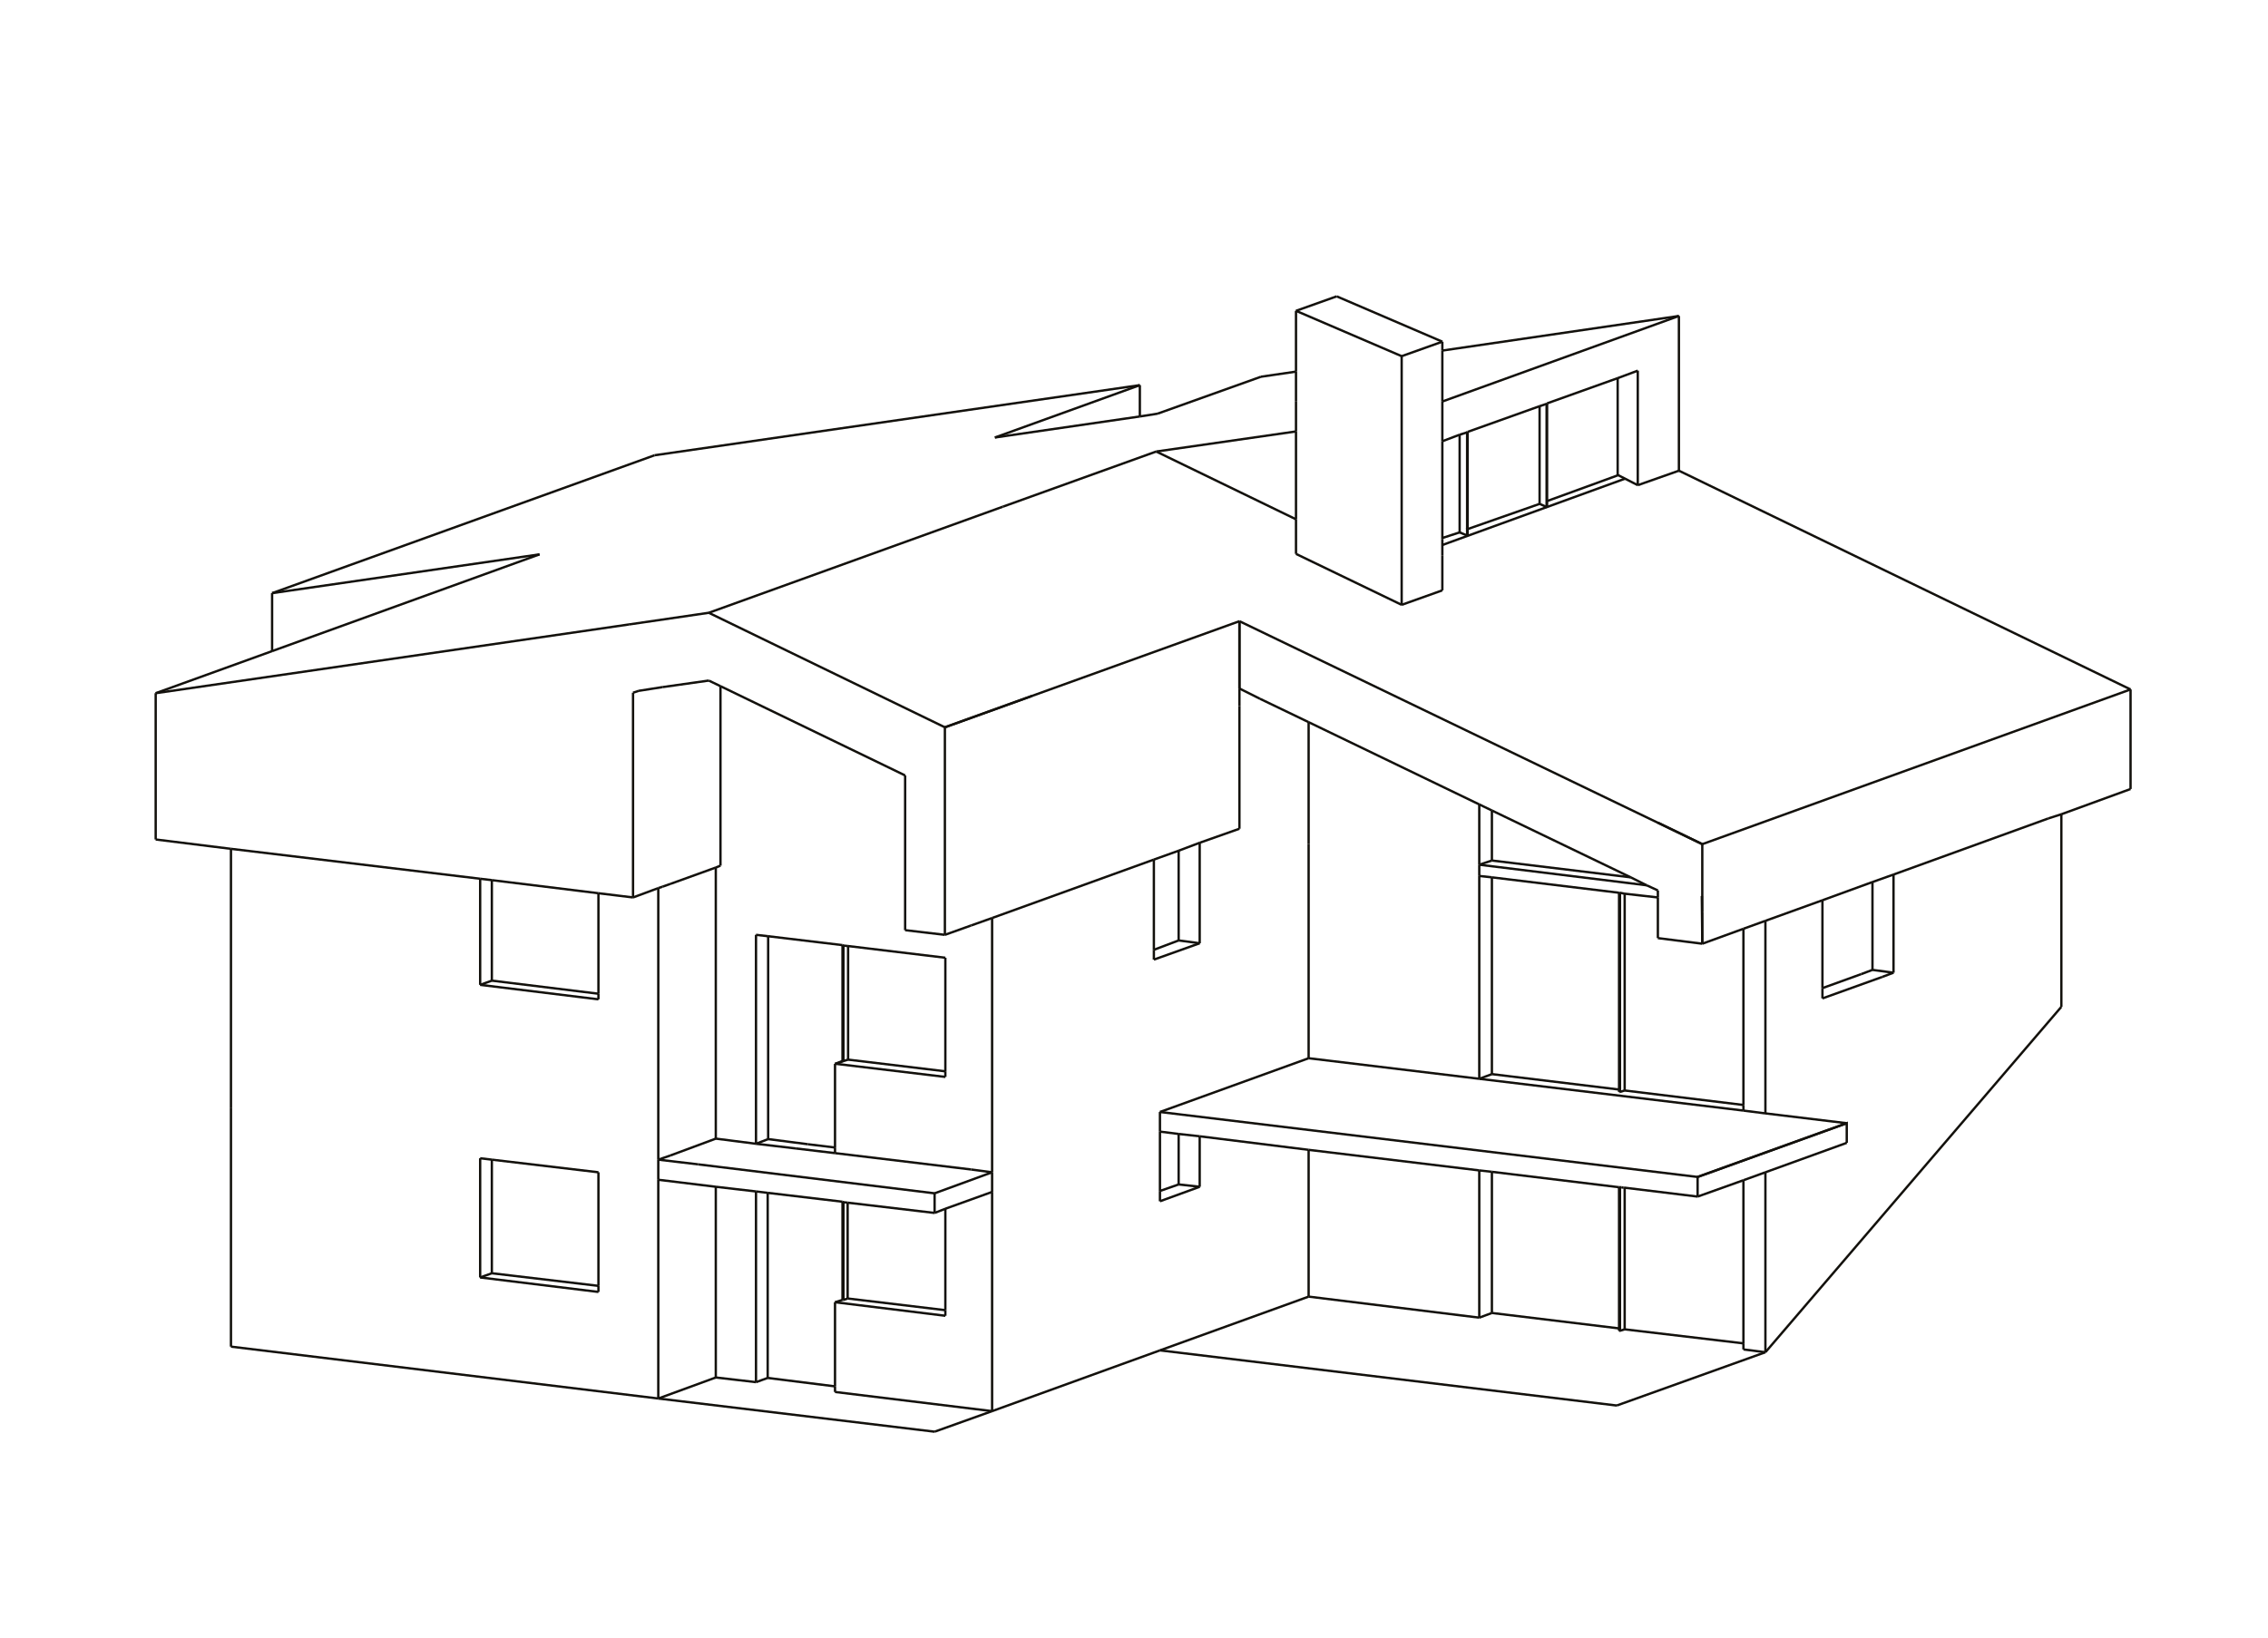 <?xml version="1.0" encoding="UTF-8"?>
<svg xmlns="http://www.w3.org/2000/svg" xmlns:xlink="http://www.w3.org/1999/xlink" version="1.1" id="Ebene_1" x="0px" y="0px" viewBox="0 0 485.1 350.4" style="enable-background:new 0 0 485.1 350.4;" xml:space="preserve">
<style type="text/css">
	.st0{display:none;}
	.st1{display:inline;fill:#009FE3;}
	.st2{display:inline;fill:#8A8785;}
	.st3{fill:none;}
	.st4{fill:none;stroke:#13110C;stroke-width:0.5;stroke-miterlimit:10;}
	.st5{display:inline;fill:none;stroke:#009FE3;stroke-width:1.5;stroke-miterlimit:10;}
</style>
<g id="Balkon" class="st0">
	<polygon class="st1" points="279.9,226.4 248.1,237.9 363.1,251.8 395,240.3  "></polygon>
	<polygon class="st1" points="153.1,243.7 140.8,248.1 199.9,255.3 212.2,250.8  "></polygon>
</g>
<g id="Dach" class="st0">
	<polygon class="st2" points="359.1,100.7 359.1,100.7 359.1,100.7 359.1,100.7 359.1,67.6 308.5,75 308.5,94.4 347.6,80.4    347.6,102.4 308.5,116.6 308.5,126.3 299.8,129.4 277.2,118.5 277.2,111.1 247.3,96.6 151.6,131.1 202.1,155.6 265.1,147.3    354.6,190.5 354.6,200.7 364.1,201.9 455.7,147.5  "></polygon>
	<polygon class="st2" points="58.2,139.3 33.3,148.3 151.6,131.1 277.2,111.1 277.2,92.3 277.2,79.5 269.7,80.6 247.6,88.5    243.8,89.1 243.8,82.4 140,97.4 58.2,126.9  "></polygon>
	<polygon class="st2" points="364.1,180.6 364.1,201.9 455.7,168.8 455.7,147.5  "></polygon>
	<polygon class="st2" points="202.1,155.6 202.1,200 265.1,177.3 265.1,132.9  "></polygon>
	<polygon class="st2" points="33.3,148.3 33.3,179.6 135.4,192 154.1,185.2 154.1,146.8 151.6,145.6 193.6,165.9 193.6,165.9    193.6,199 202.1,200 202.1,155.6 151.6,131.1 151.6,131.1 151.6,131.1  "></polygon>
</g>
<g id="Layer_1">
	<polygon class="st3" points="212.2,196.4 212.2,250.8 207.7,250.2 207.7,198  "></polygon>
	<polygon class="st3" points="256.6,201.8 252.1,201.2 252.1,182 256.6,180.3  "></polygon>
	<polygon class="st3" points="277.2,118.5 277.2,111.1 277.2,92.3 277.2,85.8 277.2,79.5 277.2,66.5 299.8,76.2 299.8,129.4  "></polygon>
	<polygon class="st3" points="265.1,147.3 265.1,147.3 265.1,132.9  "></polygon>
	<polygon class="st3" points="279.9,246 256.6,243.1 252.1,242.6 248.1,242.1 248.1,237.9 363.1,251.8 363.1,256 347.5,254.1    347.2,254.1 346.8,254 346.3,254 319.1,250.7 316.4,250.4  "></polygon>
	<polygon class="st3" points="319.1,280.9 319.1,250.7 346.3,254 346.3,284.2  "></polygon>
	<polygon class="st3" points="316.4,281.9 279.9,277.4 279.9,246 316.4,250.4  "></polygon>
	<polygon class="st3" points="377.6,289.3 372.9,288.7 372.9,287.4 372.9,252.5 377.6,250.8  "></polygon>
	<polygon class="st3" points="372.9,237.6 372.9,236.4 372.9,198.7 377.6,197 377.6,238.2  "></polygon>
	<polygon class="st3" points="199.9,255.3 199.9,259.5 181.3,257.3 180.4,257.2 180.2,257.1 164.2,255.2 161.7,254.9 153.1,253.9    140.8,252.4 140.8,248.1 149.3,249.1  "></polygon>
	<polygon class="st3" points="348.8,187.7 319.1,184.1 319.1,173.4  "></polygon>
	<polygon class="st3" points="363.1,256 372.9,252.5 372.9,287.4 347.5,284.4 347.5,254.1  "></polygon>
	<polygon class="st3" points="252.1,253.4 252.1,242.6 256.6,243.1 256.6,253.9  "></polygon>
	<polygon class="st3" points="346.5,191 346.5,233.6 346.3,233.6 346.3,233.1 346.3,191  "></polygon>
	<polygon class="st3" points="400.5,207.5 400.5,188.7 405,187.1 405,208.1  "></polygon>
	<line class="st4" x1="207.7" y1="250.2" x2="212.2" y2="250.8"></line>
	<line class="st4" x1="140.8" y1="248.1" x2="143.4" y2="247.2"></line>
	<line class="st4" x1="143.4" y1="247.2" x2="153.1" y2="243.6"></line>
	<line class="st4" x1="207.7" y1="250.2" x2="178.6" y2="246.7"></line>
	<line class="st4" x1="377.6" y1="238.2" x2="377.6" y2="197"></line>
	<line class="st4" x1="440.9" y1="215.4" x2="440.9" y2="174.2"></line>
	<line class="st4" x1="405" y1="208.1" x2="405" y2="187.1"></line>
	<line class="st4" x1="405" y1="208.1" x2="402.6" y2="209"></line>
	<line class="st4" x1="405" y1="208.1" x2="400.5" y2="207.5"></line>
	<line class="st4" x1="402.6" y1="209" x2="389.8" y2="213.6"></line>
	<line class="st4" x1="319.1" y1="229.8" x2="319.1" y2="187.7"></line>
	<line class="st4" x1="212.2" y1="250.8" x2="212.2" y2="196.4"></line>
	<line class="st4" x1="279.9" y1="226.4" x2="279.9" y2="180.6"></line>
	<line class="st4" x1="279.9" y1="180.6" x2="279.9" y2="154.5"></line>
	<line class="st4" x1="256.6" y1="201.8" x2="256.6" y2="180.3"></line>
	<line class="st4" x1="246.8" y1="205.3" x2="256.6" y2="201.8"></line>
	<line class="st4" x1="256.6" y1="201.8" x2="252.1" y2="201.2"></line>
	<line class="st4" x1="252.1" y1="201.2" x2="246.8" y2="203.2"></line>
	<line class="st4" x1="248.1" y1="237.9" x2="363.1" y2="251.8"></line>
	<line class="st4" x1="363.1" y1="251.8" x2="395" y2="240.3"></line>
	<line class="st4" x1="319.1" y1="229.8" x2="316.4" y2="230.8"></line>
	<line class="st4" x1="153.1" y1="243.6" x2="153.1" y2="185.6"></line>
	<line class="st4" x1="140.8" y1="248.1" x2="140.8" y2="190"></line>
	<line class="st4" x1="49.4" y1="237.1" x2="49.4" y2="181.6"></line>
	<line class="st4" x1="170.2" y1="245.7" x2="161.7" y2="244.7"></line>
	<line class="st4" x1="140" y1="97.4" x2="243.8" y2="82.4"></line>
	<line class="st4" x1="364.1" y1="201.9" x2="354.6" y2="200.7"></line>
	<line class="st4" x1="364.1" y1="201.9" x2="364.1" y2="195.1"></line>
	<line class="st4" x1="455.7" y1="147.5" x2="359.1" y2="100.7"></line>
	<line class="st4" x1="455.7" y1="168.8" x2="455.7" y2="147.5"></line>
	<line class="st4" x1="455.7" y1="147.5" x2="364.1" y2="180.6"></line>
	<line class="st4" x1="202.1" y1="200" x2="193.6" y2="199"></line>
	<line class="st4" x1="265.1" y1="147.3" x2="265.1" y2="147.3"></line>
	<line class="st4" x1="364.1" y1="195.1" x2="364.1" y2="180.6"></line>
	<line class="st4" x1="202.1" y1="200" x2="202.1" y2="155.6"></line>
	<line class="st4" x1="265.1" y1="132.9" x2="364.1" y2="180.6"></line>
	<line class="st4" x1="202.1" y1="155.6" x2="265.1" y2="132.9"></line>
	<line class="st4" x1="265.1" y1="147.3" x2="265.1" y2="132.9"></line>
	<line class="st4" x1="151.6" y1="131.1" x2="202.1" y2="155.6"></line>
	<line class="st4" x1="33.3" y1="179.6" x2="33.3" y2="148.3"></line>
	<line class="st4" x1="134.5" y1="133.6" x2="151.6" y2="131.1"></line>
	<line class="st4" x1="199.9" y1="255.3" x2="149.3" y2="249.1"></line>
	<line class="st4" x1="58.2" y1="126.9" x2="115.4" y2="118.6"></line>
	<line class="st4" x1="58.2" y1="139.3" x2="58.2" y2="126.9"></line>
	<line class="st4" x1="212.2" y1="250.8" x2="199.9" y2="255.3"></line>
	<line class="st4" x1="212.2" y1="250.8" x2="212.2" y2="255"></line>
	<line class="st4" x1="140.8" y1="248.1" x2="140.8" y2="252.4"></line>
	<line class="st4" x1="49.4" y1="237.1" x2="49.4" y2="288.1"></line>
	<line class="st4" x1="49.4" y1="288.1" x2="140.8" y2="299.2"></line>
	<line class="st4" x1="140.8" y1="299.2" x2="153.1" y2="294.7"></line>
	<line class="st4" x1="153.1" y1="294.7" x2="153.1" y2="253.9"></line>
	<line class="st4" x1="212.2" y1="301.9" x2="248.1" y2="288.9"></line>
	<line class="st4" x1="279.9" y1="277.4" x2="279.9" y2="246"></line>
	<line class="st4" x1="279.9" y1="277.4" x2="316.4" y2="281.9"></line>
	<line class="st4" x1="377.6" y1="289.3" x2="377.6" y2="250.8"></line>
	<line class="st4" x1="377.6" y1="289.3" x2="440.9" y2="215.4"></line>
	<line class="st4" x1="199.9" y1="255.3" x2="199.9" y2="259.5"></line>
	<line class="st4" x1="212.2" y1="255" x2="212.2" y2="301.9"></line>
	<line class="st4" x1="140.8" y1="252.4" x2="140.8" y2="299.2"></line>
	<line class="st4" x1="140.8" y1="299.2" x2="199.9" y2="306.3"></line>
	<line class="st4" x1="199.9" y1="306.3" x2="212.2" y2="301.9"></line>
	<line class="st4" x1="212.2" y1="301.9" x2="178.6" y2="297.8"></line>
	<line class="st4" x1="248.1" y1="288.9" x2="279.9" y2="277.4"></line>
	<line class="st4" x1="248.1" y1="237.9" x2="248.1" y2="242.1"></line>
	<line class="st4" x1="248.1" y1="288.9" x2="345.8" y2="300.7"></line>
	<line class="st4" x1="377.6" y1="289.3" x2="345.8" y2="300.7"></line>
	<line class="st4" x1="395" y1="240.3" x2="377.6" y2="238.2"></line>
	<line class="st4" x1="377.6" y1="238.2" x2="372.9" y2="237.6"></line>
	<line class="st4" x1="316.4" y1="230.8" x2="279.9" y2="226.4"></line>
	<polyline class="st4" points="363.1,256 363.1,251.8 395,240.3 395,244.5  "></polyline>
	<line class="st4" x1="400.5" y1="207.5" x2="400.5" y2="188.7"></line>
	<line class="st4" x1="398.1" y1="208.4" x2="389.8" y2="211.4"></line>
	<line class="st4" x1="400.5" y1="207.5" x2="398.1" y2="208.4"></line>
	<line class="st4" x1="252.1" y1="182" x2="252.1" y2="201.2"></line>
	<line class="st4" x1="372.9" y1="236.4" x2="347.5" y2="233.3"></line>
	<line class="st4" x1="316.4" y1="172.1" x2="316.4" y2="185"></line>
	<line class="st4" x1="319.1" y1="173.4" x2="319.1" y2="184.1"></line>
	<line class="st4" x1="348.8" y1="187.7" x2="319.1" y2="184.1"></line>
	<line class="st4" x1="352.2" y1="189.4" x2="316.4" y2="185"></line>
	<line class="st4" x1="319.1" y1="184.1" x2="316.4" y2="185"></line>
	<line class="st4" x1="316.4" y1="187.4" x2="316.4" y2="185"></line>
	<line class="st4" x1="372.9" y1="288.7" x2="377.6" y2="289.3"></line>
	<line class="st4" x1="316.4" y1="250.4" x2="316.4" y2="281.9"></line>
	<line class="st4" x1="319.1" y1="250.7" x2="319.1" y2="280.9"></line>
	<line class="st4" x1="319.1" y1="280.9" x2="346.3" y2="284.2"></line>
	<line class="st4" x1="316.4" y1="281.9" x2="319.1" y2="280.9"></line>
	<line class="st4" x1="256.6" y1="243.1" x2="256.6" y2="253.9"></line>
	<line class="st4" x1="256.6" y1="253.9" x2="248.1" y2="257"></line>
	<line class="st4" x1="252.1" y1="253.4" x2="248.1" y2="254.8"></line>
	<line class="st4" x1="252.1" y1="242.6" x2="252.1" y2="253.4"></line>
	<line class="st4" x1="256.6" y1="253.9" x2="252.1" y2="253.4"></line>
	<line class="st4" x1="161.7" y1="244.7" x2="153.1" y2="243.6"></line>
	<line class="st4" x1="149.3" y1="249.1" x2="140.8" y2="248.1"></line>
	<line class="st4" x1="161.7" y1="244.7" x2="161.7" y2="200"></line>
	<line class="st4" x1="178.6" y1="246.7" x2="170.2" y2="245.7"></line>
	<line class="st4" x1="178.6" y1="227.6" x2="178.8" y2="227.6"></line>
	<line class="st4" x1="172.8" y1="244.8" x2="164.3" y2="243.7"></line>
	<line class="st4" x1="164.3" y1="243.7" x2="164.3" y2="200.3"></line>
	<line class="st4" x1="178.6" y1="245.5" x2="172.8" y2="244.8"></line>
	<line class="st4" x1="161.7" y1="244.7" x2="164.3" y2="243.7"></line>
	<line class="st4" x1="102.7" y1="210.7" x2="102.7" y2="188"></line>
	<line class="st4" x1="128" y1="213.8" x2="102.7" y2="210.7"></line>
	<line class="st4" x1="128" y1="212.6" x2="105.2" y2="209.8"></line>
	<line class="st4" x1="105.2" y1="209.8" x2="105.2" y2="188.3"></line>
	<line class="st4" x1="102.7" y1="210.7" x2="105.2" y2="209.8"></line>
	<line class="st4" x1="161.7" y1="295.7" x2="153.1" y2="294.7"></line>
	<line class="st4" x1="161.7" y1="254.9" x2="161.7" y2="295.7"></line>
	<line class="st4" x1="202.2" y1="281.5" x2="178.6" y2="278.6"></line>
	<line class="st4" x1="202.2" y1="280.3" x2="181.3" y2="277.8"></line>
	<line class="st4" x1="178.6" y1="278.6" x2="180.2" y2="278.1"></line>
	<line class="st4" x1="164.2" y1="255.2" x2="164.2" y2="294.8"></line>
	<line class="st4" x1="178.6" y1="296.6" x2="164.2" y2="294.8"></line>
	<line class="st4" x1="161.7" y1="295.7" x2="164.2" y2="294.8"></line>
	<line class="st4" x1="178.8" y1="227.6" x2="202.2" y2="230.4"></line>
	<line class="st4" x1="180.4" y1="227" x2="180.4" y2="202.3"></line>
	<line class="st4" x1="180.2" y1="227" x2="180.4" y2="227"></line>
	<line class="st4" x1="180.2" y1="227" x2="180.2" y2="202.2"></line>
	<line class="st4" x1="178.8" y1="227.6" x2="180.4" y2="227"></line>
	<line class="st4" x1="178.6" y1="227.6" x2="180.2" y2="227"></line>
	<line class="st4" x1="181.4" y1="226.7" x2="202.2" y2="229.2"></line>
	<line class="st4" x1="180.4" y1="227" x2="181.4" y2="226.7"></line>
	<line class="st4" x1="181.4" y1="226.7" x2="181.4" y2="202.4"></line>
	<line class="st4" x1="180.2" y1="257.1" x2="180.2" y2="278.1"></line>
	<line class="st4" x1="180.2" y1="278.1" x2="180.4" y2="278.1"></line>
	<line class="st4" x1="180.4" y1="278.1" x2="180.4" y2="257.2"></line>
	<line class="st4" x1="180.4" y1="278.1" x2="181.3" y2="277.8"></line>
	<line class="st4" x1="181.3" y1="277.8" x2="181.3" y2="257.3"></line>
	<line class="st4" x1="372.9" y1="237.6" x2="316.4" y2="230.8"></line>
	<line class="st4" x1="346.5" y1="191" x2="346.5" y2="233.6"></line>
	<line class="st4" x1="346.5" y1="233.6" x2="347.5" y2="233.3"></line>
	<line class="st4" x1="346.5" y1="233.6" x2="346.3" y2="233.6"></line>
	<line class="st4" x1="346.3" y1="233.1" x2="319.1" y2="229.8"></line>
	<line class="st4" x1="347.5" y1="191.2" x2="347.5" y2="233.3"></line>
	<line class="st4" x1="347.5" y1="284.4" x2="372.9" y2="287.4"></line>
	<line class="st4" x1="347.5" y1="254.1" x2="347.5" y2="284.4"></line>
	<line class="st4" x1="346.5" y1="284.7" x2="346.5" y2="284.7"></line>
	<line class="st4" x1="346.5" y1="284.7" x2="346.3" y2="284.7"></line>
	<line class="st4" x1="346.3" y1="284.7" x2="346.5" y2="284.6"></line>
	<line class="st4" x1="346.5" y1="284.7" x2="347.5" y2="284.4"></line>
	<line class="st4" x1="102.7" y1="247.8" x2="102.7" y2="273.3"></line>
	<line class="st4" x1="102.7" y1="273.3" x2="128" y2="276.4"></line>
	<line class="st4" x1="105.2" y1="272.4" x2="128" y2="275.1"></line>
	<line class="st4" x1="105.2" y1="248.1" x2="105.2" y2="272.4"></line>
	<line class="st4" x1="102.7" y1="273.3" x2="105.2" y2="272.4"></line>
	<line class="st4" x1="247.3" y1="96.6" x2="214.5" y2="108.4"></line>
	<line class="st4" x1="277.2" y1="111.1" x2="247.3" y2="96.6"></line>
	<line class="st4" x1="308.5" y1="75" x2="359.1" y2="67.6"></line>
	<line class="st4" x1="247.3" y1="96.6" x2="277.2" y2="92.3"></line>
	<line class="st4" x1="277.2" y1="66.5" x2="285.9" y2="63.4"></line>
	<line class="st4" x1="285.9" y1="63.4" x2="308.5" y2="73.1"></line>
	<line class="st4" x1="308.5" y1="73.1" x2="299.8" y2="76.2"></line>
	<line class="st4" x1="299.8" y1="76.2" x2="277.2" y2="66.5"></line>
	<line class="st4" x1="243.8" y1="82.4" x2="243.8" y2="89.1"></line>
	<line class="st4" x1="212.8" y1="93.6" x2="243.8" y2="82.4"></line>
	<line class="st4" x1="269.7" y1="80.6" x2="277.2" y2="79.5"></line>
	<line class="st4" x1="247.6" y1="88.5" x2="269.7" y2="80.6"></line>
	<line class="st4" x1="359.1" y1="67.6" x2="308.5" y2="85.9"></line>
	<line class="st4" x1="359.1" y1="100.7" x2="359.1" y2="67.6"></line>
	<line class="st4" x1="299.8" y1="129.4" x2="299.8" y2="76.2"></line>
	<line class="st4" x1="308.5" y1="126.3" x2="299.8" y2="129.4"></line>
	<line class="st4" x1="277.2" y1="118.5" x2="299.8" y2="129.4"></line>
	<line class="st4" x1="350.3" y1="103.8" x2="350.3" y2="79.3"></line>
	<line class="st4" x1="350.3" y1="103.8" x2="359.1" y2="100.7"></line>
	<line class="st4" x1="312.2" y1="113.9" x2="312.2" y2="93"></line>
	<line class="st4" x1="329.3" y1="107.8" x2="329.3" y2="86.9"></line>
	<line class="st4" x1="346" y1="101.7" x2="346" y2="80.9"></line>
	<line class="st4" x1="330.8" y1="108.5" x2="330.8" y2="86.4"></line>
	<line class="st4" x1="313.8" y1="114.6" x2="313.8" y2="92.5"></line>
	<line class="st4" x1="154.1" y1="185.2" x2="154.1" y2="146.8"></line>
	<line class="st4" x1="135.4" y1="192" x2="135.4" y2="148.2"></line>
	<line class="st4" x1="136.6" y1="147.8" x2="135.4" y2="148.2"></line>
	<line class="st4" x1="372.9" y1="237.6" x2="372.9" y2="236.4"></line>
	<line class="st4" x1="372.9" y1="236.4" x2="372.9" y2="198.7"></line>
	<line class="st4" x1="389.8" y1="192.6" x2="389.8" y2="211.4"></line>
	<line class="st4" x1="389.8" y1="211.4" x2="389.8" y2="213.6"></line>
	<line class="st4" x1="246.8" y1="183.9" x2="246.8" y2="203.2"></line>
	<line class="st4" x1="246.8" y1="203.2" x2="246.8" y2="205.3"></line>
	<line class="st4" x1="354.6" y1="190.5" x2="354.6" y2="192"></line>
	<line class="st4" x1="354.6" y1="192" x2="354.6" y2="200.7"></line>
	<line class="st4" x1="265.1" y1="147.3" x2="269.5" y2="149.5"></line>
	<line class="st4" x1="265.1" y1="132.9" x2="265.1" y2="147.3"></line>
	<line class="st4" x1="151.6" y1="145.6" x2="154.1" y2="146.8"></line>
	<line class="st4" x1="154.1" y1="146.8" x2="193.6" y2="165.9"></line>
	<line class="st4" x1="33.3" y1="148.3" x2="58.2" y2="139.3"></line>
	<line class="st4" x1="58.2" y1="139.3" x2="115.4" y2="118.6"></line>
	<line class="st4" x1="212.2" y1="255" x2="202.2" y2="258.6"></line>
	<line class="st4" x1="202.2" y1="258.6" x2="199.9" y2="259.5"></line>
	<line class="st4" x1="363.1" y1="256" x2="372.9" y2="252.5"></line>
	<line class="st4" x1="248.1" y1="242.1" x2="248.1" y2="254.8"></line>
	<line class="st4" x1="248.1" y1="254.8" x2="248.1" y2="257"></line>
	<line class="st4" x1="352.2" y1="189.4" x2="354.6" y2="190.5"></line>
	<line class="st4" x1="372.9" y1="252.5" x2="372.9" y2="287.4"></line>
	<line class="st4" x1="372.9" y1="287.4" x2="372.9" y2="288.7"></line>
	<line class="st4" x1="161.7" y1="200" x2="164.3" y2="200.3"></line>
	<line class="st4" x1="202.2" y1="230.4" x2="202.2" y2="229.2"></line>
	<line class="st4" x1="202.2" y1="229.2" x2="202.2" y2="204.9"></line>
	<line class="st4" x1="128" y1="213.8" x2="128" y2="212.6"></line>
	<line class="st4" x1="128" y1="212.6" x2="128" y2="191.1"></line>
	<line class="st4" x1="178.6" y1="227.6" x2="178.6" y2="245.5"></line>
	<line class="st4" x1="178.6" y1="245.5" x2="178.6" y2="246.7"></line>
	<line class="st4" x1="202.2" y1="258.6" x2="202.2" y2="280.3"></line>
	<line class="st4" x1="202.2" y1="280.3" x2="202.2" y2="281.5"></line>
	<line class="st4" x1="178.6" y1="278.6" x2="178.6" y2="296.6"></line>
	<line class="st4" x1="178.6" y1="296.6" x2="178.6" y2="297.8"></line>
	<line class="st4" x1="319.1" y1="187.7" x2="316.4" y2="187.4"></line>
	<line class="st4" x1="346.3" y1="191" x2="346.3" y2="233.1"></line>
	<line class="st4" x1="346.3" y1="233.1" x2="346.3" y2="233.6"></line>
	<line class="st4" x1="346.3" y1="284.7" x2="346.3" y2="284.2"></line>
	<line class="st4" x1="346.3" y1="284.2" x2="346.3" y2="254"></line>
	<line class="st4" x1="346.5" y1="284.7" x2="346.5" y2="284.7"></line>
	<line class="st4" x1="128" y1="250.8" x2="128" y2="275.1"></line>
	<line class="st4" x1="128" y1="275.1" x2="128" y2="276.4"></line>
	<line class="st4" x1="102.7" y1="247.8" x2="105.2" y2="248.1"></line>
	<line class="st4" x1="105.2" y1="248.1" x2="128" y2="250.8"></line>
	<line class="st4" x1="212.8" y1="93.6" x2="243.8" y2="89.1"></line>
	<line class="st4" x1="243.8" y1="89.1" x2="247.6" y2="88.5"></line>
	<line class="st4" x1="277.2" y1="118.5" x2="277.2" y2="111.1"></line>
	<line class="st4" x1="350.3" y1="79.3" x2="346" y2="80.9"></line>
	<line class="st4" x1="312.2" y1="93" x2="308.5" y2="94.4"></line>
	<line class="st4" x1="330.9" y1="108.5" x2="330.9" y2="107.2"></line>
	<line class="st4" x1="330.9" y1="107.2" x2="330.9" y2="86.3"></line>
	<line class="st4" x1="313.9" y1="114.6" x2="313.9" y2="113.3"></line>
	<line class="st4" x1="313.9" y1="113.3" x2="313.9" y2="92.4"></line>
	<line class="st4" x1="154.1" y1="185.2" x2="153.1" y2="185.6"></line>
	<line class="st4" x1="143.4" y1="189.1" x2="141.7" y2="189.7"></line>
	<line class="st4" x1="141.7" y1="189.7" x2="140.8" y2="190"></line>
	<line class="st4" x1="140.8" y1="190" x2="135.4" y2="192"></line>
	<line class="st4" x1="377.6" y1="197" x2="372.9" y2="198.7"></line>
	<line class="st4" x1="372.9" y1="198.7" x2="364.1" y2="201.9"></line>
	<line class="st4" x1="438.1" y1="175.1" x2="405" y2="187.1"></line>
	<line class="st4" x1="269.5" y1="149.5" x2="279.9" y2="154.5"></line>
	<line class="st4" x1="252.1" y1="182" x2="246.8" y2="183.9"></line>
	<line class="st4" x1="212.2" y1="196.4" x2="207.7" y2="198"></line>
	<line class="st4" x1="207.7" y1="198" x2="202.1" y2="200"></line>
	<line class="st4" x1="265.1" y1="147.3" x2="265.1" y2="151.1"></line>
	<line class="st4" x1="265.1" y1="151.1" x2="265.1" y2="177.3"></line>
	<line class="st4" x1="136.6" y1="147.8" x2="141.7" y2="147"></line>
	<line class="st4" x1="141.7" y1="147" x2="151.6" y2="145.6"></line>
	<line class="st4" x1="180.4" y1="257.2" x2="180.2" y2="257.1"></line>
	<line class="st4" x1="153.1" y1="253.9" x2="140.8" y2="252.4"></line>
	<line class="st4" x1="372.9" y1="252.5" x2="377.6" y2="250.8"></line>
	<line class="st4" x1="377.6" y1="250.8" x2="395" y2="244.5"></line>
	<line class="st4" x1="256.6" y1="243.1" x2="279.9" y2="246"></line>
	<line class="st4" x1="347.5" y1="254.1" x2="363.1" y2="256"></line>
	<line class="st4" x1="348.8" y1="187.7" x2="352.2" y2="189.4"></line>
	<line class="st4" x1="354.6" y1="192" x2="347.5" y2="191.2"></line>
	<line class="st4" x1="347.5" y1="191.2" x2="346.5" y2="191"></line>
	<line class="st4" x1="346.5" y1="191" x2="346.3" y2="191"></line>
	<line class="st4" x1="180.4" y1="202.3" x2="180.2" y2="202.2"></line>
	<line class="st4" x1="346.5" y1="284.6" x2="346.5" y2="284.7"></line>
	<line class="st4" x1="308.5" y1="126.3" x2="308.5" y2="118.9"></line>
	<line class="st4" x1="308.5" y1="118.9" x2="308.5" y2="115.3"></line>
	<line class="st4" x1="308.5" y1="75" x2="308.5" y2="73.1"></line>
	<line class="st4" x1="313.8" y1="92.5" x2="312.2" y2="93"></line>
	<line class="st4" x1="330.8" y1="86.4" x2="329.3" y2="86.9"></line>
	<line class="st4" x1="455.7" y1="168.8" x2="440.9" y2="174.2"></line>
	<line class="st4" x1="440.9" y1="174.2" x2="438.1" y2="175.1"></line>
	<line class="st4" x1="405" y1="187.1" x2="400.5" y2="188.7"></line>
	<line class="st4" x1="400.5" y1="188.7" x2="389.8" y2="192.6"></line>
	<line class="st4" x1="102.7" y1="188" x2="49.4" y2="181.6"></line>
	<line class="st4" x1="265.1" y1="177.3" x2="256.6" y2="180.3"></line>
	<line class="st4" x1="256.6" y1="180.3" x2="252.1" y2="182"></line>
	<line class="st4" x1="199.9" y1="259.5" x2="181.3" y2="257.3"></line>
	<line class="st4" x1="181.3" y1="257.3" x2="180.4" y2="257.2"></line>
	<line class="st4" x1="161.7" y1="254.9" x2="153.1" y2="253.9"></line>
	<line class="st4" x1="248.1" y1="242.1" x2="252.1" y2="242.6"></line>
	<line class="st4" x1="252.1" y1="242.6" x2="256.6" y2="243.1"></line>
	<line class="st4" x1="202.2" y1="204.9" x2="181.4" y2="202.4"></line>
	<line class="st4" x1="181.4" y1="202.4" x2="180.4" y2="202.3"></line>
	<line class="st4" x1="308.5" y1="85.9" x2="308.5" y2="75"></line>
	<line class="st4" x1="277.2" y1="111.1" x2="277.2" y2="92.3"></line>
	<line class="st4" x1="277.2" y1="92.3" x2="277.2" y2="85.8"></line>
	<line class="st4" x1="277.2" y1="85.8" x2="277.2" y2="79.5"></line>
	<line class="st4" x1="277.2" y1="79.5" x2="277.2" y2="66.5"></line>
	<line class="st4" x1="313.9" y1="92.4" x2="313.8" y2="92.5"></line>
	<line class="st4" x1="330.9" y1="86.3" x2="330.8" y2="86.4"></line>
	<line class="st4" x1="128" y1="191.1" x2="105.2" y2="188.3"></line>
	<line class="st4" x1="105.2" y1="188.3" x2="102.7" y2="188"></line>
	<line class="st4" x1="180.2" y1="257.1" x2="164.2" y2="255.2"></line>
	<line class="st4" x1="164.2" y1="255.2" x2="161.7" y2="254.9"></line>
	<line class="st4" x1="279.9" y1="246" x2="316.4" y2="250.4"></line>
	<line class="st4" x1="347.2" y1="254.1" x2="347.5" y2="254.1"></line>
	<line class="st4" x1="316.4" y1="172.1" x2="319.1" y2="173.4"></line>
	<line class="st4" x1="319.1" y1="173.4" x2="348.8" y2="187.7"></line>
	<line class="st4" x1="308.5" y1="115.3" x2="308.5" y2="94.4"></line>
	<line class="st4" x1="308.5" y1="94.4" x2="308.5" y2="85.9"></line>
	<line class="st4" x1="316.4" y1="250.4" x2="319.1" y2="250.7"></line>
	<line class="st4" x1="319.1" y1="250.7" x2="346.3" y2="254"></line>
	<line class="st4" x1="346.3" y1="254" x2="346.8" y2="254"></line>
	<line class="st4" x1="346.8" y1="254" x2="347.2" y2="254.1"></line>
	<path class="st4" d="M248.1,237.9l31.8-11.5L248.1,237.9z"></path>
	<line class="st4" x1="377.6" y1="197" x2="389.8" y2="192.6"></line>
	<line class="st4" x1="135.4" y1="192" x2="128" y2="191.1"></line>
	<line class="st4" x1="33.3" y1="179.6" x2="49.4" y2="181.6"></line>
	<line class="st4" x1="151.6" y1="131.1" x2="214.5" y2="108.4"></line>
	<line class="st4" x1="279.9" y1="154.5" x2="316.4" y2="172.1"></line>
	<line class="st4" x1="246.8" y1="183.9" x2="212.2" y2="196.4"></line>
	<line class="st4" x1="134.5" y1="133.6" x2="33.3" y2="148.3"></line>
	<line class="st4" x1="193.6" y1="165.9" x2="193.6" y2="199"></line>
	<line class="st4" x1="140" y1="97.4" x2="58.2" y2="126.9"></line>
	<line class="st4" x1="316.4" y1="187.4" x2="316.4" y2="230.8"></line>
	<line class="st4" x1="180.2" y1="202.2" x2="164.3" y2="200.3"></line>
	<line class="st4" x1="319.1" y1="187.7" x2="346.3" y2="191"></line>
	<line class="st4" x1="329.3" y1="86.9" x2="313.9" y2="92.4"></line>
	<line class="st4" x1="330.9" y1="86.3" x2="346" y2="80.9"></line>
	<path class="st4" d="M308.5,118.9"></path>
	<path class="st4" d="M350.3,103.8"></path>
	<line class="st4" x1="347.6" y1="102.4" x2="308.5" y2="116.6"></line>
	<line class="st4" x1="153.1" y1="185.6" x2="143.4" y2="189.1"></line>
	<line class="st4" x1="364.1" y1="180.6" x2="354.6" y2="176"></line>
	<line class="st4" x1="364" y1="191.7" x2="364.1" y2="201.9"></line>
	<line class="st4" x1="220.7" y1="148.9" x2="202.1" y2="155.6"></line>
	<line class="st4" x1="346.5" y1="254" x2="346.5" y2="284.7"></line>
	<line class="st4" x1="346.5" y1="284.7" x2="346.4" y2="254"></line>
	<line class="st4" x1="346" y1="101.6" x2="350.3" y2="103.8"></line>
	<line class="st4" x1="329.3" y1="107.8" x2="313.6" y2="113.3"></line>
	<line class="st4" x1="346" y1="101.7" x2="330.9" y2="107.2"></line>
	<line class="st4" x1="312.2" y1="113.9" x2="308.5" y2="115.1"></line>
	<line class="st4" x1="313.9" y1="114.6" x2="312.2" y2="113.9"></line>
	<line class="st4" x1="330.9" y1="108.5" x2="329.3" y2="107.8"></line>
</g>
<g id="Balkongeländer" class="st0">
	<polygon class="st5" points="363.1,236 248,222.1 363.1,236 394.9,224.5  "></polygon>
	<line class="st5" x1="248.1" y1="222.1" x2="248.1" y2="239.1"></line>
	<line class="st5" x1="363.1" y1="236" x2="363.1" y2="252.2"></line>
	<line class="st5" x1="394.9" y1="225" x2="394.9" y2="241.3"></line>
	<polygon class="st5" points="199.9,238.8 140.8,233.3 199.9,238.8 212.2,234.5  "></polygon>
	<line class="st5" x1="140.8" y1="233.3" x2="140.8" y2="248.3"></line>
	<line class="st5" x1="199.9" y1="238.8" x2="199.9" y2="255.1"></line>
	<line class="st5" x1="212.2" y1="234.5" x2="212.2" y2="250.7"></line>
</g>
<g id="Flächen">
</g>
</svg>
